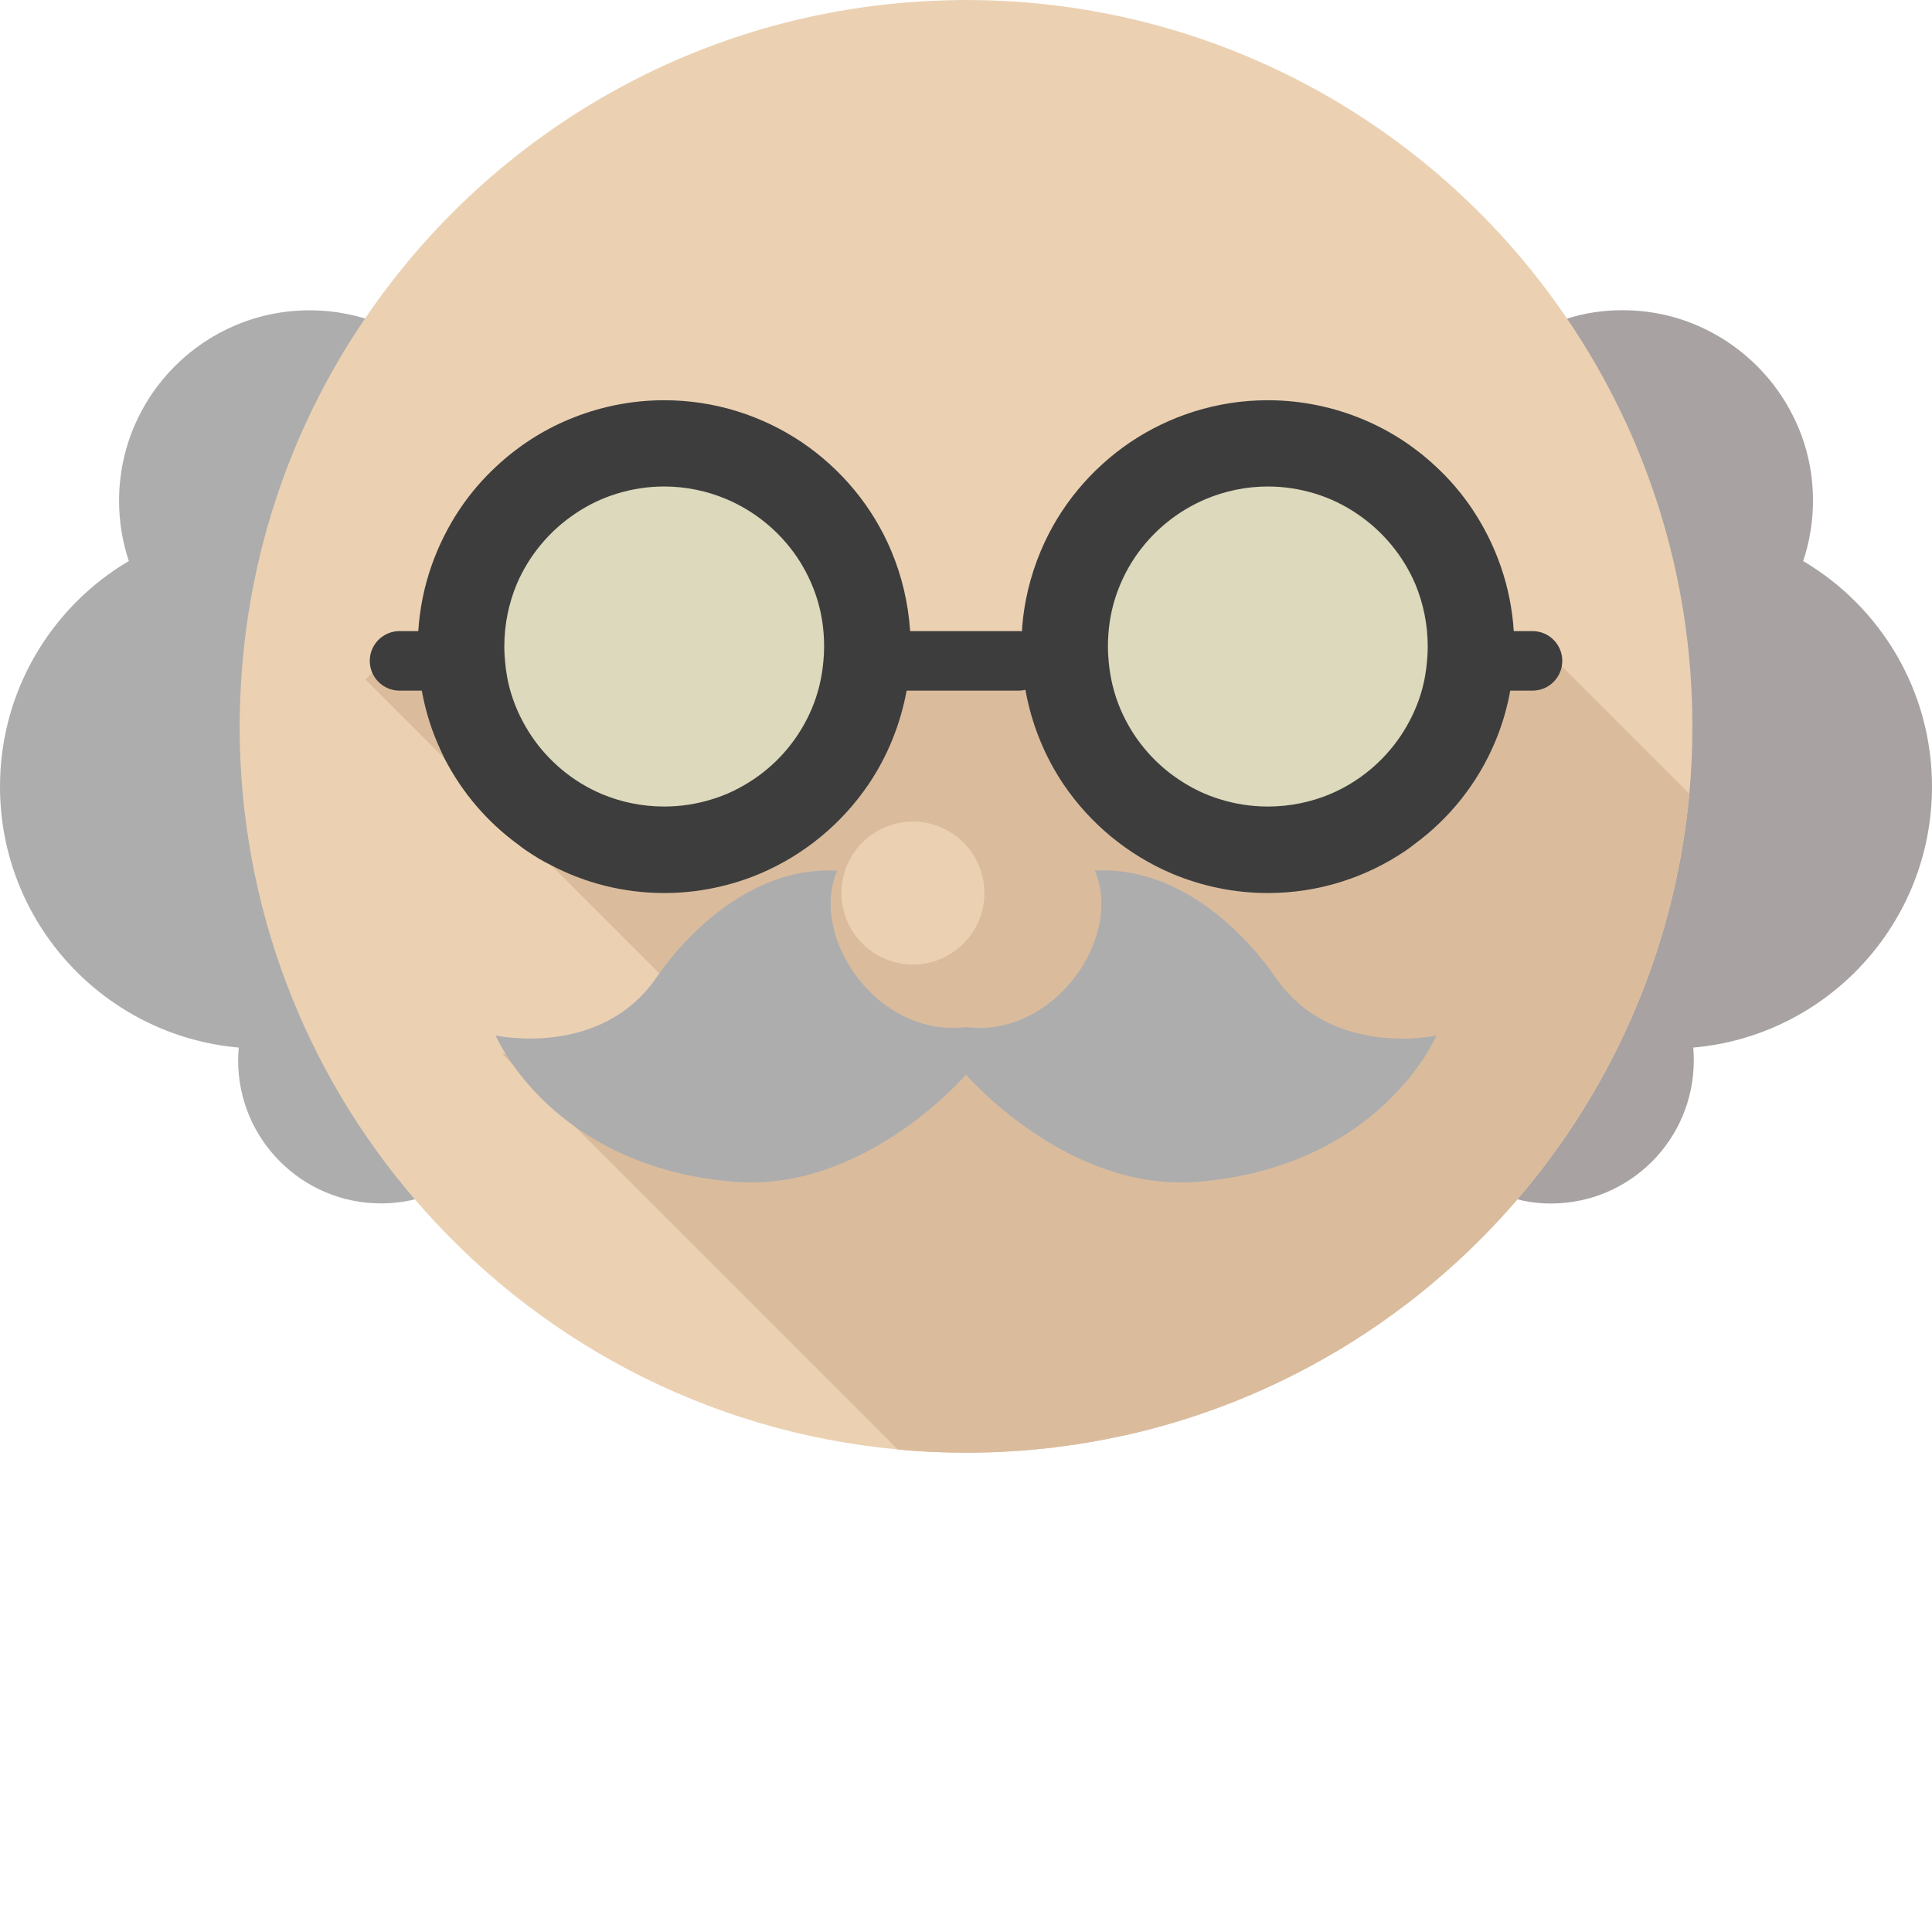 <?xml version="1.0" encoding="iso-8859-1"?>

<!DOCTYPE svg PUBLIC "-//W3C//DTD SVG 1.1//EN" "http://www.w3.org/Graphics/SVG/1.1/DTD/svg11.dtd">
<!-- Скачано с сайта svg4.ru / Downloaded from svg4.ru -->
<svg height="800px" width="800px" version="1.1" id="_x36_" xmlns="http://www.w3.org/2000/svg" xmlns:xlink="http://www.w3.org/1999/xlink" 
	 viewBox="0 0 512 512"  xml:space="preserve">
<g>
	<g>
		<path style="fill:#AEADAD;" d="M124.189,251.136c9.186-11.77,14.66-26.58,14.66-42.668c0-17.228-6.275-32.985-16.663-45.12
			c6.489-8.494,10.352-19.103,10.352-30.617c0-27.885-22.606-50.491-50.491-50.491c-27.885,0-50.491,22.606-50.491,50.491
			c0,5.57,0.916,10.927,2.585,15.939C13.706,160.753,0,183.009,0,208.468c0,36.268,27.813,66.036,63.276,69.149
			c-0.103,1.132-0.163,2.272-0.163,3.431c0,20.913,16.954,37.867,37.87,37.867c20.913,0,37.867-16.954,37.867-37.867
			C138.85,268.881,133.106,258.065,124.189,251.136z"/>
		<path style="fill:#A8A2A2;" d="M448.745,277.616c0.062,1.115,0.124,2.292,0.124,3.408c0,20.94-16.913,37.915-37.854,37.915
			c-3.098,0-6.072-0.371-8.921-1.115c-15.179-3.655-26.764-16.418-28.623-32.216c-0.186-1.487-0.31-3.036-0.31-4.585
			c0-1.611,0.124-3.222,0.31-4.771c0.062-0.372,0.062-0.744,0.124-1.116c1.549-9.727,6.815-18.215,14.25-23.976
			c-6.258-7.93-10.718-17.285-13.011-27.445c-0.805-3.47-1.301-7.125-1.549-10.78c-0.062-1.487-0.124-2.974-0.124-4.461
			c0-12.081,3.098-23.48,8.549-33.331h0.062c0-0.062,0-0.062,0-0.124c1.301-2.354,2.726-4.646,4.275-6.815
			c1.177-1.672,2.416-3.283,3.779-4.832c-5.886-7.744-9.603-17.223-10.223-27.508c-0.062-1.053-0.124-2.106-0.124-3.16
			c0-3.16,0.31-6.257,0.867-9.231c3.407-18.648,17.099-33.641,34.942-39.031c4.647-1.487,9.541-2.231,14.683-2.231
			c8.054,0,15.674,1.859,22.427,5.267c9.851,4.894,17.905,12.948,22.799,22.799c3.407,6.753,5.266,14.374,5.266,22.427
			c0,5.576-0.929,10.966-2.602,15.984C498.308,160.771,512,183.012,512,208.475C512,244.718,484.183,274.519,448.745,277.616z"/>
	</g>
	<path style="fill:#EBD1B2;" d="M448.497,192.492c0,6.009-0.248,11.957-0.805,17.843c-3.283,35.376-16.108,68.025-35.871,95.223
		c-1.859,2.54-3.78,5.081-5.824,7.558c-1.239,1.611-2.54,3.16-3.903,4.709c-5.452,6.381-11.4,12.453-17.657,18.029
		c-0.929,0.806-1.797,1.61-2.726,2.416c-1.921,1.673-3.903,3.284-5.885,4.895c-2.107,1.672-4.213,3.283-6.382,4.832
		c-2.664,1.982-5.328,3.841-8.116,5.638c-1.859,1.177-3.717,2.354-5.576,3.531c-0.93,0.557-1.921,1.116-2.912,1.673
		c-1.734,0.991-3.407,1.982-5.204,2.912c-8.302,4.585-17.037,8.487-26.082,11.709c-2.292,0.867-4.647,1.673-7.001,2.416
		c-2.168,0.681-4.337,1.364-6.567,1.982c-0.93,0.248-1.858,0.558-2.85,0.744c-2.54,0.681-5.204,1.363-7.806,1.92
		c-0.619,0.124-1.239,0.309-1.921,0.371c-1.425,0.372-2.85,0.62-4.275,0.868c-1.301,0.247-2.664,0.495-4.027,0.681
		c-1.611,0.31-3.284,0.558-4.956,0.744c-1.363,0.186-2.726,0.371-4.089,0.557c-1.425,0.124-2.912,0.309-4.398,0.433
		c-1.487,0.124-3.036,0.248-4.647,0.372c-4.275,0.31-8.612,0.434-13.011,0.434c-6.071,0-12.143-0.248-18.09-0.868
		c-51.112-4.709-96.4-29.428-127.997-66.29c-28.932-33.641-46.403-77.442-46.403-125.333c0-1.301,0-2.602,0.062-3.841
		c0.743-38.598,12.825-74.407,33.145-104.206c33.889-49.997,90.763-83.143,155.443-84.382C253.404,0,254.705,0,256.006,0
		c66.229,0,124.714,33.455,159.284,84.444C436.23,115.235,448.497,152.408,448.497,192.492z"/>
	<path style="fill:#DABC9D;" d="M411.813,305.568c-34.997,48.133-91.751,79.42-155.804,79.42c-6.099,0-12.126-0.284-18.074-0.844
		l-104.873-104.87l249.3-3.157L411.813,305.568z"/>
	<path style="fill:#DABC9D;" d="M447.685,210.329c-3.25,35.391-16.079,68.013-35.872,95.239
		c-27.248,37.482-67.697,64.747-114.513,74.979L96.835,180.08l4.948-4.945h310.718L447.685,210.329z"/>
	<g>
		<circle style="fill:#DCD9BC;" cx="172.873" cy="171.353" r="53.84"/>
		<circle style="fill:#DCD9BC;" cx="339.138" cy="171.353" r="53.841"/>
		<g>
			<path style="fill:#3D3D3D;" d="M241.199,167.276c-0.495-7.496-2.23-14.682-5.018-21.312
				c-4.956-11.771-13.258-21.684-23.666-28.747c-10.408-7.001-22.985-11.151-36.491-11.151c-8.983,0-17.595,1.858-25.401,5.142
				c-7.063,2.974-13.444,7.125-18.958,12.267c-3.717,3.407-7.001,7.249-9.788,11.399c-6.257,9.355-10.285,20.445-11.028,32.402
				c-0.062,1.363-0.124,2.726-0.124,4.089c0,1.24,0.062,2.54,0.124,3.779c0.124,2.664,0.434,5.329,0.93,7.868
				c0.867,4.771,2.23,9.417,4.089,13.754c0.619,1.487,1.301,2.912,1.983,4.337c4.647,8.983,11.276,16.727,19.33,22.613
				c0.743,0.619,1.549,1.177,2.354,1.735c2.106,1.425,4.213,2.726,6.505,3.84c8.983,4.709,19.206,7.373,29.986,7.373
				c8.983,0,17.595-1.859,25.401-5.142c11.771-5.019,21.684-13.259,28.747-23.667c4.956-7.31,8.426-15.799,10.099-24.844
				c0.495-2.54,0.805-5.204,0.929-7.868c0.062-1.239,0.124-2.54,0.124-3.779C241.323,170.002,241.261,168.639,241.199,167.276z
				 M218.214,175.144c-0.372,4.461-1.425,8.736-3.098,12.701c-3.222,7.62-8.612,14.126-15.365,18.648
				c-3.407,2.292-7.124,4.15-11.09,5.328c-3.965,1.24-8.24,1.92-12.639,1.92c-5.886,0-11.4-1.177-16.48-3.284
				c-7.62-3.221-14.125-8.611-18.71-15.426c-2.231-3.345-4.089-7.062-5.328-11.089c-0.867-2.788-1.425-5.762-1.673-8.798
				c-0.124-1.239-0.186-2.478-0.186-3.779c0-5.885,1.177-11.461,3.284-16.542c3.221-7.558,8.611-14.064,15.427-18.648
				c3.345-2.292,7.063-4.088,11.028-5.327c4.027-1.24,8.24-1.921,12.639-1.921c5.885,0,11.461,1.239,16.48,3.346
				c7.62,3.222,14.126,8.611,18.71,15.364c2.292,3.408,4.089,7.124,5.328,11.09c1.239,3.964,1.858,8.24,1.858,12.638
				C218.4,172.667,218.338,173.905,218.214,175.144z"/>
			<path style="fill:#3D3D3D;" d="M105.882,183.025c-4.356,0-7.89-3.534-7.89-7.89c0-4.356,3.534-7.888,7.89-7.888h16.495
				c4.359,0,7.89,3.532,7.89,7.888c0,4.356-3.532,7.89-7.89,7.89H105.882L105.882,183.025z"/>
			<path style="fill:#3D3D3D;" d="M401.164,167.276c-0.743-11.957-4.77-23.047-11.028-32.402c-2.788-4.15-6.072-7.992-9.789-11.399
				c-5.514-5.142-11.895-9.293-18.958-12.267c-7.806-3.284-16.418-5.142-25.401-5.142c-13.506,0-26.083,4.15-36.491,11.151
				c-10.408,7.063-18.71,16.975-23.666,28.747c-2.788,6.63-4.585,13.878-5.018,21.436c-0.062,1.301-0.124,2.664-0.124,3.965
				c0,1.24,0.062,2.54,0.124,3.779c0.124,2.602,0.434,5.143,0.929,7.62c1.611,9.169,5.142,17.719,10.099,25.092
				c7.063,10.408,16.976,18.648,28.747,23.667c7.806,3.283,16.418,5.142,25.401,5.142c13.506,0,26.082-4.151,36.491-11.213
				c0.805-0.558,1.611-1.115,2.354-1.735c9.293-6.816,16.728-16.109,21.312-26.951c1.858-4.337,3.222-8.983,4.089-13.754
				c0.495-2.54,0.805-5.204,0.929-7.868c0.062-1.239,0.124-2.54,0.124-3.779C401.288,170.002,401.226,168.639,401.164,167.276z
				 M323.35,211.821c-3.965-1.177-7.682-3.036-11.09-5.328c-6.753-4.523-12.143-11.028-15.365-18.648
				c-1.673-3.965-2.726-8.24-3.098-12.701c-0.124-1.239-0.186-2.478-0.186-3.779c0-4.398,0.619-8.674,1.859-12.638
				c1.239-3.966,3.036-7.682,5.328-11.09c4.585-6.753,11.09-12.143,18.71-15.364c5.018-2.107,10.594-3.346,16.48-3.346
				c4.398,0,8.611,0.681,12.638,1.921c3.965,1.239,7.682,3.036,11.028,5.327c6.815,4.585,12.205,11.09,15.427,18.648
				c2.106,5.081,3.283,10.657,3.283,16.542c0,1.301-0.062,2.54-0.186,3.779c-0.248,3.036-0.805,6.009-1.673,8.798
				c-1.239,4.027-3.098,7.744-5.328,11.089c-4.585,6.815-11.09,12.205-18.71,15.426c-5.08,2.107-10.594,3.284-16.48,3.284
				C331.59,213.741,327.315,213.061,323.35,211.821z"/>
			<path style="fill:#3D3D3D;" d="M406.13,183.025h-16.497c-4.356,0-7.888-3.534-7.888-7.89c0-4.356,3.531-7.888,7.888-7.888h16.497
				c4.356,0,7.89,3.532,7.89,7.888C414.02,179.491,410.486,183.025,406.13,183.025L406.13,183.025z"/>
			<path style="fill:#3D3D3D;" d="M237.207,183.025h32.689c4.359,0,7.89-3.534,7.89-7.89c0-4.356-3.532-7.888-7.89-7.888h-32.689
				c-4.359,0-7.89,3.532-7.89,7.888C229.317,179.491,232.848,183.025,237.207,183.025L237.207,183.025z"/>
		</g>
	</g>
	<path style="fill:#AEADAD;" d="M338.101,259.118c-9.814-14.201-27.255-29.585-47.969-28.4
		c7.631,17.749-10.867,44.414-34.126,41.454c-23.258,2.96-41.757-23.704-34.124-41.454c-20.714-1.185-38.156,14.198-47.969,28.4
		c-14.824,21.449-42.577,15.285-42.577,15.285s14.617,34.848,63.315,38.793c34.557,2.798,61.355-28.4,61.355-28.4
		s26.801,31.198,61.358,28.4c48.698-3.945,63.315-38.793,63.315-38.793S352.924,280.568,338.101,259.118z"/>
	<circle style="fill:#EBD1B2;" cx="241.935" cy="236.671" r="18.934"/>
</g>
</svg>